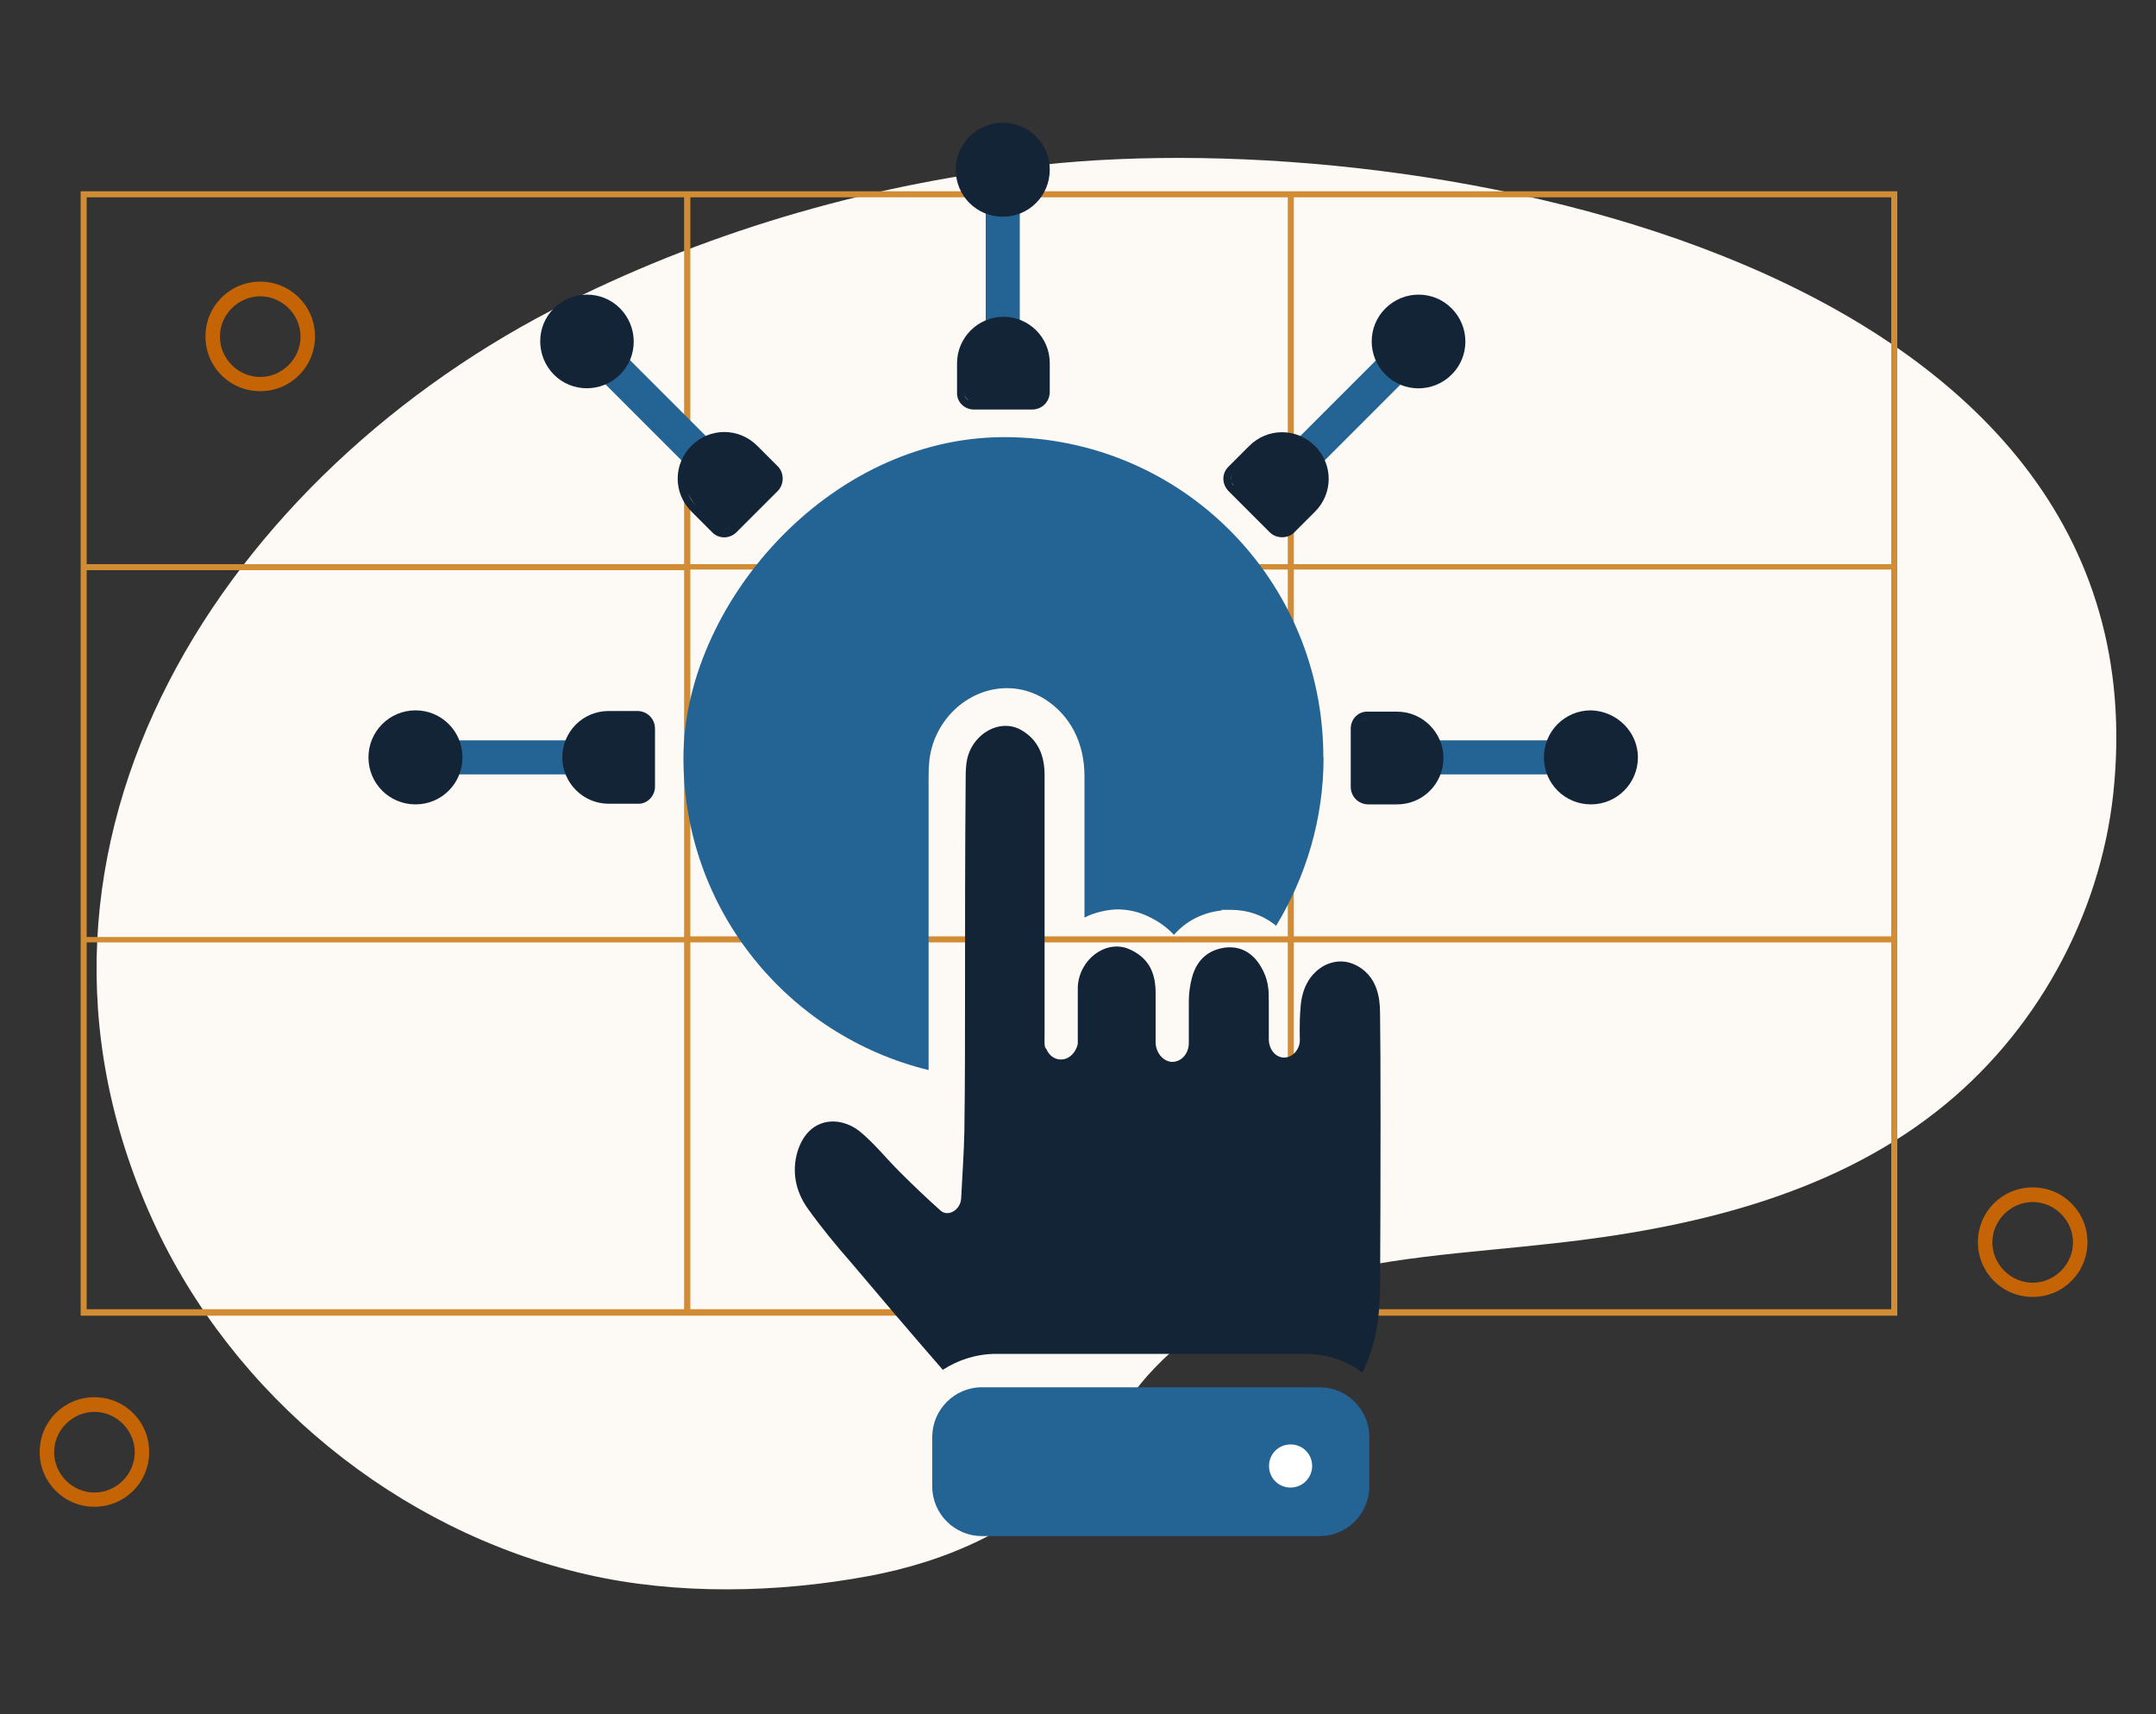 <?xml version="1.0" encoding="UTF-8"?> <svg xmlns="http://www.w3.org/2000/svg" id="Layer_1" version="1.1" viewBox="0 0 1000 794.8"><rect x="0" y="0" width="1000" height="794.8" fill="#333333" stroke="none"/><defs><style> .st0 { fill: #fdf9f5; } .st1 { fill: #132436; } .st2 { fill: #fff; } .st3 { fill: #c46404; } .st4 { fill: #d28c34; } .st5 { fill: #246494; } </style></defs><path class="st0" d="M601.4,594.8c37.9-12,80.2-13.8,118.8-18.2,63.3-6.9,128.1-22,178-61.2,45.6-35.6,75.8-90.1,82-147.5,26.1-246.4-318.6-310.7-496.6-291.5-76.6,8.2-151.6,29.5-220.5,63.8C106.1,218.3-8.9,390.1,70.7,565.6c37.1,81.7,113.7,144.2,201,164.4,42,9.7,89.1,8.7,131.4.8,36.1-6.7,71.7-22.3,96-49.7,12-13.3,21-29.2,32.8-42.8,19.5-22,43.3-35.1,69.4-43.5Z"></path><path class="st4" d="M600.1,88.7H37.4v521.4h842.6V88.7h-279.9ZM320.2,91.5h277.1v170.1h-277.1V91.5ZM597.3,434.2h-277.1v-170.1h277.1v170.1ZM40.2,91.5h277.1v170.1H40.2V91.5ZM40.2,264.4h277.1v170.1H40.2v-170.1ZM317.4,607.1H40.2v-170.1h277.1v170.1ZM597.3,607.1h-277.1v-170.1h277.1v170.1ZM877,607.1h-276.9v-170.1h277.1v170.1h-.3ZM877,434.2h-276.9v-170.1h277.1v170.1h-.3ZM600.1,261.6V91.5h277.1v170.1h-277.1Z"></path><path class="st3" d="M120.7,181.4c-14.1,0-25.4-11.3-25.4-25.4s11.3-25.4,25.4-25.4,25.4,11.3,25.4,25.4-11.3,25.4-25.4,25.4ZM120.7,137.4c-10.2,0-18.7,8.5-18.7,18.7s8.5,18.7,18.7,18.7,18.7-8.5,18.7-18.7c0-10.2-8.5-18.7-18.7-18.7Z"></path><path class="st3" d="M942.8,601.4c-14.1,0-25.4-11.3-25.4-25.4s11.3-25.4,25.4-25.4,25.4,11.3,25.4,25.4-11.3,25.4-25.4,25.4ZM942.8,557.4c-10.2,0-18.7,8.5-18.7,18.7s8.5,18.7,18.7,18.7,18.7-8.5,18.7-18.7c0-10.2-8.5-18.7-18.7-18.7Z"></path><path class="st3" d="M43.8,698.7c-14.1,0-25.4-11.3-25.4-25.4s11.3-25.4,25.4-25.4,25.4,11.3,25.4,25.4-11.3,25.4-25.4,25.4ZM43.8,654.7c-10.2,0-18.7,8.5-18.7,18.7s8.5,18.7,18.7,18.7,18.7-8.5,18.7-18.7c0-10.2-8.5-18.7-18.7-18.7Z"></path><path class="st5" d="M613.9,351.2c0,28.7-8.2,55.3-22,78.1-5.9-4.9-13.3-7.4-21-7.4s-3.1,0-4.4.3c-9,1-16.6,5.1-22,11.3-3.8-4.1-8.5-7.2-14.1-9.5-3.8-1.5-7.9-2.3-12-2.3s-10.8,1.3-15.4,3.8v-65.6c0-15.6-6.7-28.4-18.7-35.9-5.1-3.1-11-4.9-17.2-4.9-18.4,0-34.3,15.1-36.1,34.1-.3,3.1-.3,6.1-.3,8.5v134.5c-65.3-15.9-113.7-74.5-113.7-144.7s66.6-148.8,148.8-148.8,148,66.3,148,148.5Z"></path><g><path class="st5" d="M204.7,351.2c0-4.4,3.6-7.9,7.9-7.9h69.9c4.4,0,7.9,3.6,7.9,7.9s-3.6,7.9-7.9,7.9h-69.9c-4.4,0-7.9-3.6-7.9-7.9Z"></path><g><circle class="st1" cx="192.7" cy="350.6" r="19" transform="translate(-75.4 53.7) rotate(-13.3)"></circle><path class="st1" d="M170.9,351.2c0-12,9.7-21.8,21.8-21.8s21.8,9.7,21.8,21.8-9.7,21.8-21.8,21.8-21.8-9.7-21.8-21.8ZM209,351.2c0-9-7.4-16.4-16.4-16.4s-16.4,7.4-16.4,16.4,7.4,16.4,16.4,16.4c9,.3,16.4-7.2,16.4-16.4Z"></path></g><path class="st1" d="M303.8,364.8v-26.9c0-4.6-3.6-8.2-8.2-8.2h-13.3c-12,0-21.5,9.7-21.5,21.5s9.7,21.5,21.5,21.5h13.3c4.6.3,8.2-3.6,8.2-7.9ZM300.5,364.8c0,.5-.3,1.3-.3,1.8,0-.5.3-1.3.3-1.8ZM275.4,368.1c2,.8,4.4,1.3,6.9,1.3-2.6,0-4.9-.5-6.9-1.3ZM299.4,367.3c-.8,1.3-2.3,2-3.8,2,1.8,0,3.1-.8,3.8-2Z"></path></g><g><path class="st5" d="M281,167.1c3.1-3.1,8.2-3.1,11.3,0l49.4,49.4c3.1,3.1,3.1,8.2,0,11.3s-8.2,3.1-11.3,0l-49.4-49.4c-3.1-3.1-3.1-8.2,0-11.3Z"></path><g><circle class="st1" cx="272.3" cy="158.4" r="19"></circle><path class="st1" d="M256.9,143c8.5-8.5,22.3-8.5,30.7,0s8.5,22.3,0,30.7-22.3,8.5-30.7,0-8.5-22.3,0-30.7ZM284.1,170.1c6.4-6.4,6.4-16.9,0-23.3s-16.9-6.4-23.3,0-6.4,16.9,0,23.3,16.9,6.4,23.3,0Z"></path></g><path class="st1" d="M341.7,246.7l19-19c3.1-3.1,3.1-8.5,0-11.5l-9.5-9.5c-8.5-8.5-22-8.5-30.5,0-8.5,8.5-8.5,22,0,30.5l9.5,9.5c3.1,3.3,8.2,3.3,11.5,0ZM339.1,244.2c-.5.5-1,.8-1.5,1,.5-.3,1-.5,1.5-1ZM319.2,228.8c.8,2,2.3,4.1,3.8,5.9-1.5-1.8-3.1-3.6-3.8-5.9ZM336.8,245.4c-1.5.3-3.1-.3-4.1-1.3,1,1.3,2.6,1.5,4.1,1.3Z"></path></g><g><path class="st5" d="M465.1,90.7c4.4,0,7.9,3.6,7.9,7.9v69.9c0,4.4-3.6,7.9-7.9,7.9s-7.9-3.6-7.9-7.9v-69.9c0-4.4,3.6-7.9,7.9-7.9Z"></path><g><circle class="st1" cx="465.4" cy="77.9" r="19" transform="translate(-5.4 109) rotate(-13.3)"></circle><path class="st1" d="M465.1,56.9c12,0,21.8,9.7,21.8,21.8s-9.7,21.8-21.8,21.8-21.8-9.7-21.8-21.8,10-21.8,21.8-21.8ZM465.1,95.1c9,0,16.4-7.4,16.4-16.4s-7.4-16.4-16.4-16.4-16.4,7.4-16.4,16.4,7.4,16.4,16.4,16.4Z"></path></g><path class="st1" d="M451.8,189.9h26.9c4.6,0,8.2-3.6,8.2-8.2v-13.3c0-12-9.7-21.5-21.5-21.5s-21.5,9.7-21.5,21.5v13.3c-.3,4.6,3.3,8.2,7.9,8.2ZM451.8,186.5c-.5,0-1.3-.3-1.8-.3.5,0,1,.3,1.8.3ZM448.5,161.4c-.8,2-1.3,4.4-1.3,6.9,0-2.3.5-4.9,1.3-6.9ZM449.3,185.8c-1.3-.8-2-2.3-2-3.8,0,1.5.8,2.8,2,3.8Z"></path></g><g><path class="st5" d="M649.5,167.1c3.1,3.1,3.1,8.2,0,11.3l-49.4,49.4c-3.1,3.1-8.2,3.1-11.3,0-3.1-3.1-3.1-8.2,0-11.3l49.4-49.4c3.1-3.1,8.2-3.1,11.3,0Z"></path><g><circle class="st1" cx="658" cy="158.4" r="19"></circle><path class="st1" d="M673.3,143c8.5,8.5,8.5,22.3,0,30.7-8.5,8.5-22.3,8.5-30.7,0-8.5-8.5-8.5-22.3,0-30.7,8.5-8.5,22.3-8.5,30.7,0ZM646.5,170.1c6.4,6.4,16.9,6.4,23.3,0s6.4-16.9,0-23.3-16.9-6.4-23.3,0c-6.4,6.4-6.4,16.9,0,23.3Z"></path></g><path class="st1" d="M569.9,227.8l19,19c3.1,3.1,8.5,3.1,11.5,0l9.5-9.5c8.5-8.5,8.5-22,0-30.5-8.5-8.5-22-8.5-30.5,0l-9.5,9.5c-3.3,3.1-3.3,8.2,0,11.5ZM572.2,225.2c-.5-.5-.8-1-1-1.5.3.5.8,1,1,1.5ZM587.6,205.2c-2,.8-4.1,2.3-5.9,3.8,1.8-1.5,3.8-2.8,5.9-3.8ZM570.9,222.9c-.3-1.5.3-3.1,1.3-4.1-1,1-1.5,2.6-1.3,4.1Z"></path></g><g><path class="st5" d="M725.8,351.2c0,4.4-3.6,7.9-7.9,7.9h-69.9c-4.4,0-7.9-3.6-7.9-7.9s3.6-7.9,7.9-7.9h69.9c4.4,0,7.9,3.6,7.9,7.9Z"></path><g><circle class="st1" cx="738.1" cy="350.6" r="19" transform="translate(-60.8 179) rotate(-13.3)"></circle><path class="st1" d="M759.7,351.2c0,12-9.7,21.8-21.8,21.8s-21.8-9.7-21.8-21.8,9.7-21.8,21.8-21.8c12,.3,21.8,10,21.8,21.8ZM721.5,351.2c0,9,7.4,16.4,16.4,16.4s16.4-7.4,16.4-16.4-7.4-16.4-16.4-16.4-16.4,7.4-16.4,16.4Z"></path></g><path class="st1" d="M626.5,337.9v26.9c0,4.6,3.6,8.2,8.2,8.2h13.3c12,0,21.5-9.7,21.5-21.5s-9.7-21.5-21.5-21.5h-13.3c-4.6-.3-8.2,3.3-8.2,7.9ZM630.1,337.9c0-.5.3-1.3.3-1.8-.3.5-.3,1-.3,1.8ZM655.2,334.6c-2-.8-4.4-1.3-6.9-1.3,2.3,0,4.6.5,6.9,1.3ZM630.8,335.3c.8-1.3,2.3-2,3.8-2-1.5,0-3.1.8-3.8,2Z"></path></g><path class="st1" d="M639.8,601.9c0,12-2.8,24.1-7.9,34.6-7.4-5.6-16.6-8.7-26.6-8.7h-143.2c-9.2,0-17.7,2.8-24.8,7.4-14.3-16.4-28.4-33-42.5-49.7-7.2-8.2-14.1-16.6-20.5-25.6-5.1-7.4-7.2-16.4-4.4-25.9,5.1-16.4,19.7-16.6,28.7-9.5,6.9,5.6,12.5,12.8,19,19.2,6.1,6.1,12.3,12,18.7,17.7,3.6,3.1,9.2-.5,9.5-5.6.5-10.5,1.3-21,1.5-31.5.3-21.3.3-42.5.3-63.5,0-33,0-66.1.3-99.4,0-2.3,0-4.6.3-6.9,1.3-13.6,15.6-22.3,26.1-15.6,7.2,4.4,10.2,11.5,10.2,20.5v119.3c0,4.6-.3,6.9.8,7.7,1.3,3.1,3.8,4.9,6.9,4.9s5.9-2.3,7.2-5.6c.3-.5.3-1,.5-1.8v-26.1c.5-12.8,12.8-22,23.3-17.9,8.7,3.6,12.8,10,12.8,20.5v22.8c0,4.6,3.1,8.7,7.2,9.2,4.6.3,8.2-3.8,8.2-8.7v-19.2c0-3.8.5-7.7,1.5-11.3,2.3-8.5,7.9-12.8,15.4-13.8,6.9-.8,12.8,2.3,16.6,9,4.6,7.7,3.3,14.6,3.6,15.6v17.9c0,4.4,2.8,8.2,6.7,8.5,4.1.3,7.7-3.6,7.7-8.2,0,0-.3-8.2.3-14.6.5-9,4.1-16.1,11.3-20,5.9-2.8,11.8-2.3,17.4,1.8,6.4,4.9,8.2,12.3,8.2,20.5.3,19,.3,72,0,132.2Z"></path><path class="st5" d="M612.1,712.3h-156.7c-12.5,0-23-10.2-23-23v-23c0-12.5,10.2-23,23-23h156.7c12.5,0,23,10.2,23,23v23c0,12.8-10.5,23-23,23Z"></path><path class="st2" d="M608.6,679.8c0,5.4-4.4,10-10,10s-10-4.4-10-10,4.4-10,10-10,10,4.4,10,10Z"></path></svg> 